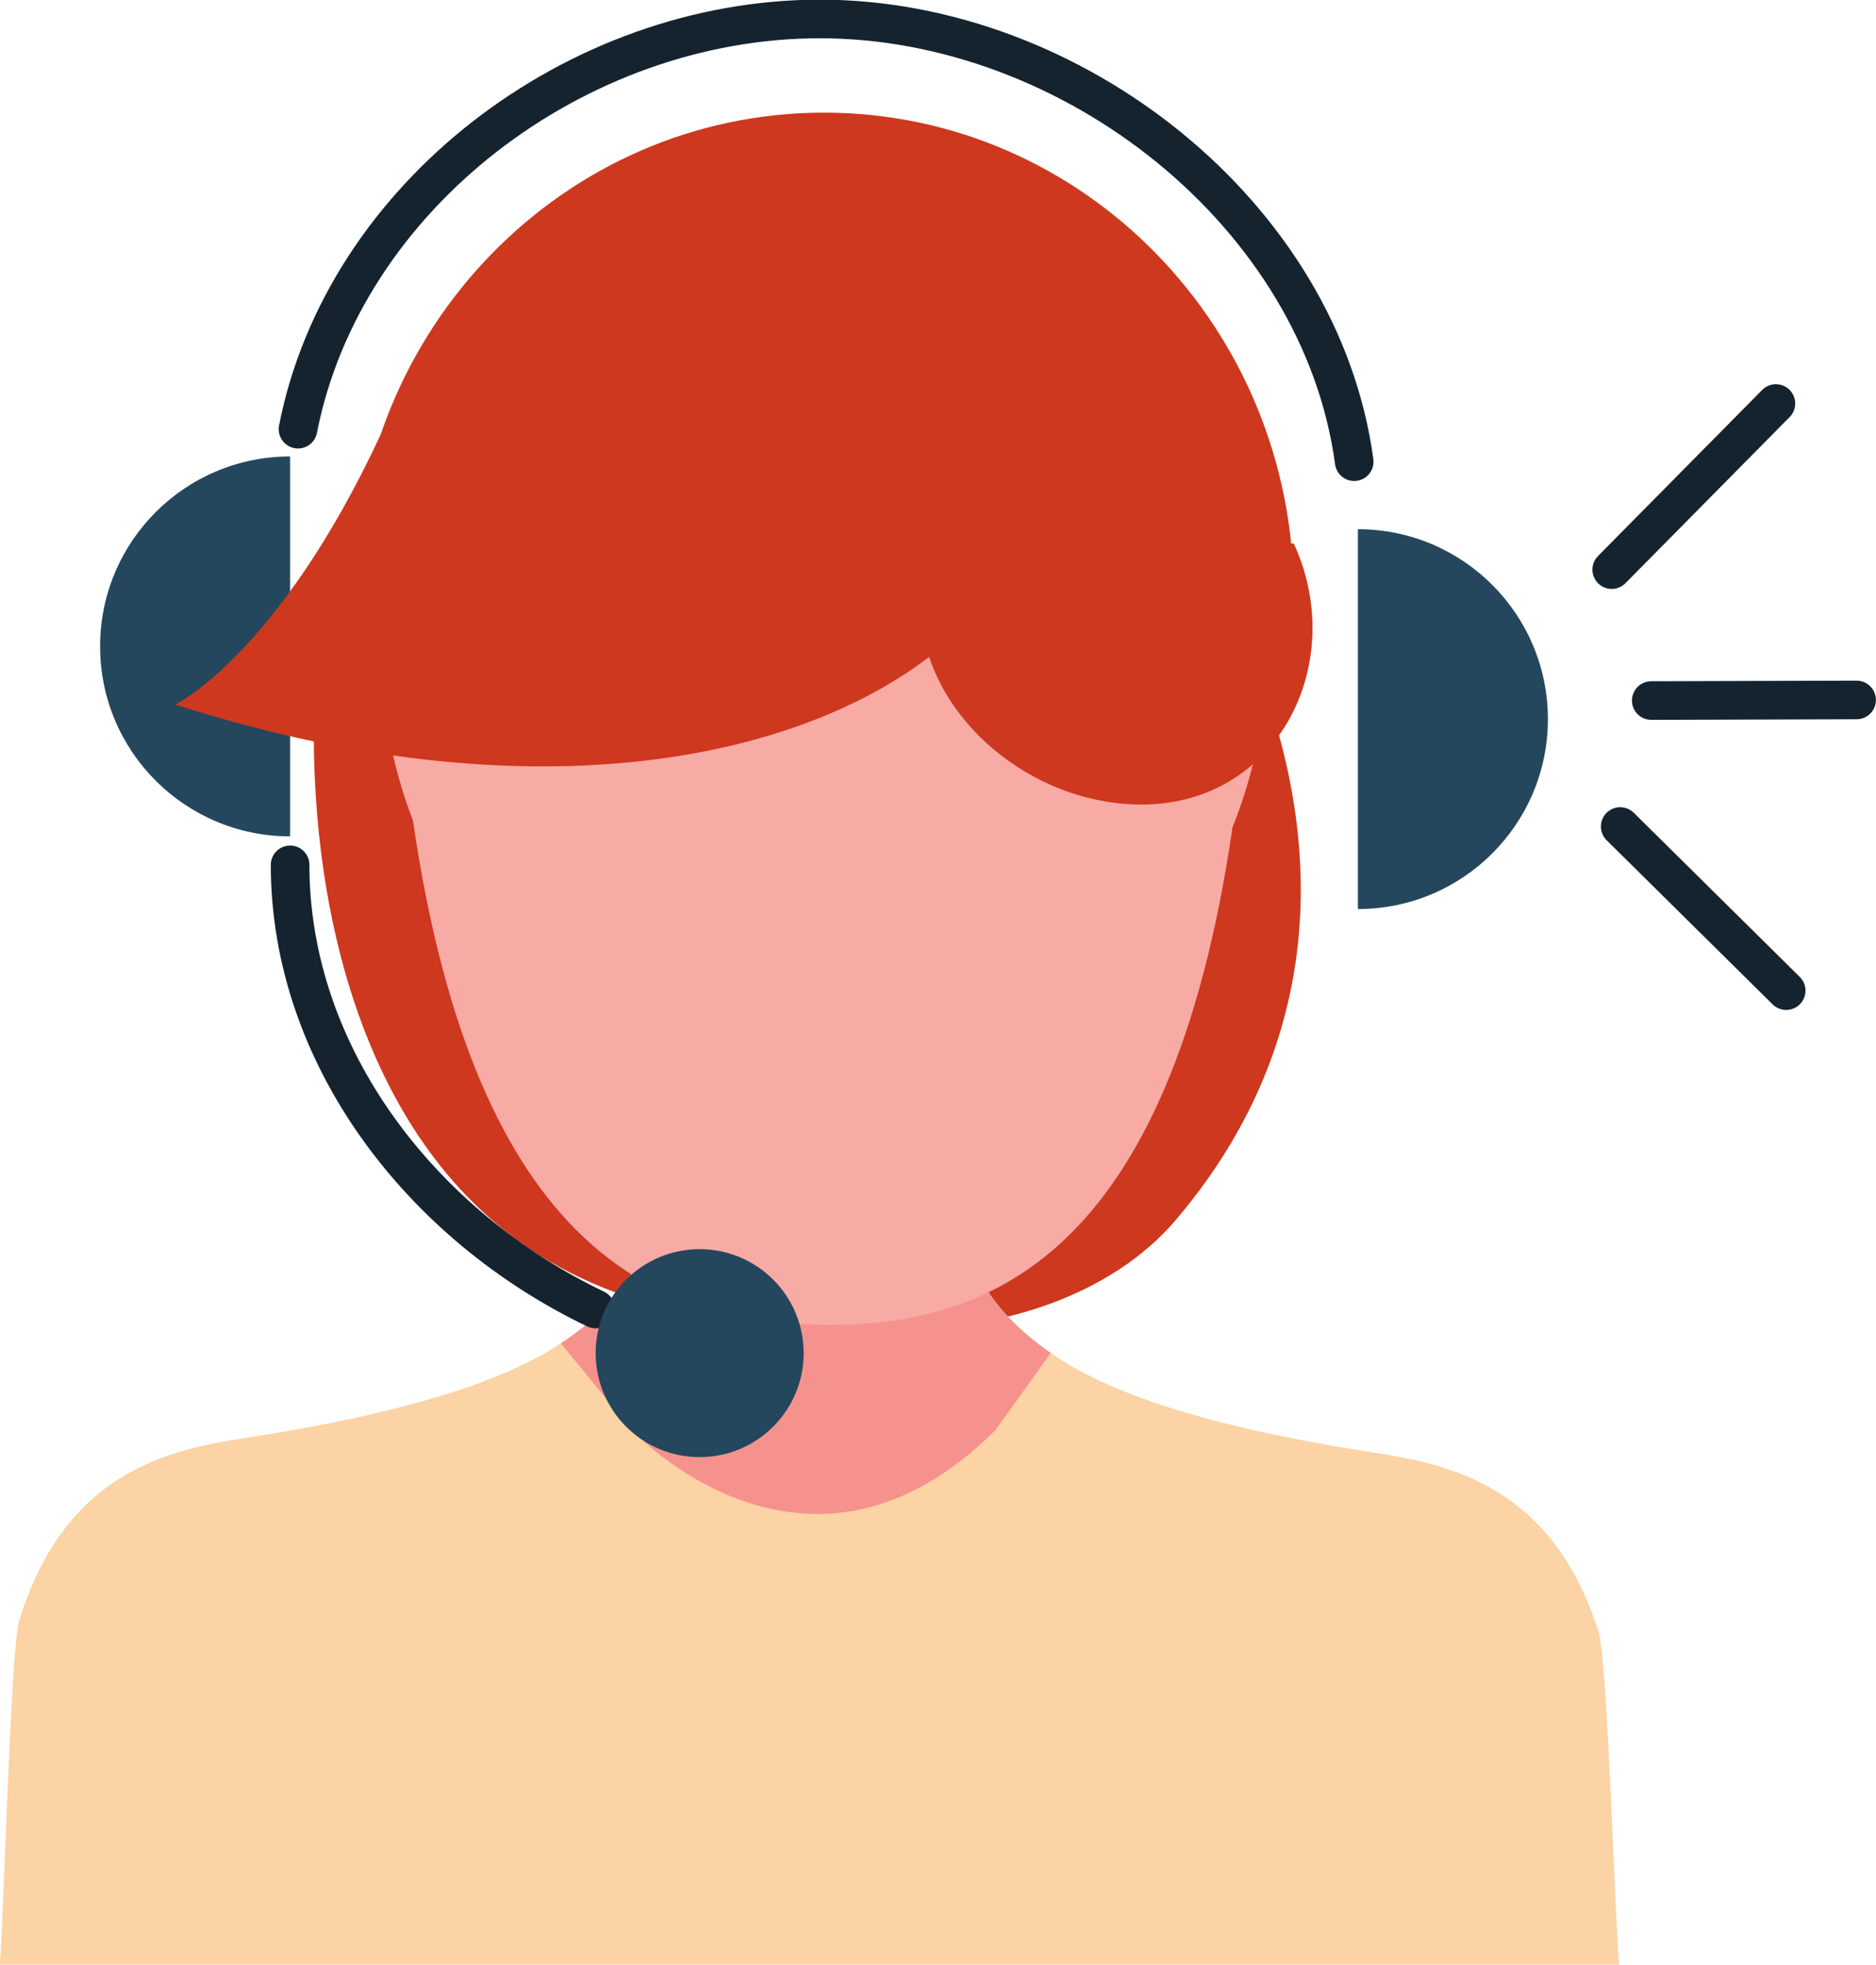 <?xml version="1.0" encoding="UTF-8"?><svg xmlns="http://www.w3.org/2000/svg" xmlns:xlink="http://www.w3.org/1999/xlink" height="229.0" preserveAspectRatio="xMidYMid meet" version="1.1" viewBox="104.4 97.0 218.7 229.0" width="218.7" zoomAndPan="magnify">
 <g id="surface1">
  <g id="change1_1"><path d="m140.99 180.82c-0.33 23.16 6.23 50.75 27.46 63.19 12.64 7.4 27.28 7.9 41.53 7.89 10.86-0.01 23.86-3.7 31.56-12.79 15.87-18.73 17.58-40.34 10.59-60.87" fill="#ce381e"/></g>
  <g id="change1_2"><path d="m255.22 166.23c0 30.98-24.52 56.1-54.76 56.1s-54.76-25.12-54.76-56.1 24.52-56.1 54.76-56.1 54.76 25.12 54.76 56.1" fill="#ce381e"/></g>
  <g id="change2_1"><path d="m293.16 325.98h-188.79c0.46-4.53 1.24-36.75 2.27-40.09 5.29-17.22 17.19-19.88 26.22-21.27 18.85-2.91 30.25-6.63 36.92-11.05 8.18-5.41 9.45-10.58 9.45-10.58l38.96 1.7s1.23 4.83 8.71 10.01c6.58 4.61 18.14 8.6 37.77 11.62 8.94 1.38 20.7 4 26.07 20.8 1.1 3.45 1.93 34.11 2.42 38.86" fill="#fbd3a4"/></g>
  <g id="change3_1"><path d="m226.9 254.7l-0.02 0.02-6.42 8.94c-22.03 22.04-42.41 0-42.41 0l-8.27-10.09c8.18-5.41 9.45-10.58 9.45-10.58l38.96 1.7s1.23 4.83 8.71 10.01" fill="#f6928d"/></g>
  <g id="change4_1"><path d="m148.79 172.34c0 7.2 1.35 14.05 3.76 20.34 7.35 50.51 28.96 58.57 47.91 58.73 18.76 0.16 40.27-7.46 47.62-57.97 2.61-6.49 4.05-13.62 4.05-21.1" fill="#f8aaa5"/></g>
  <g id="change1_3"><path d="m255.22 160.34c6.4 13.82-1.75 30.36-17.65 30.43-12.87 0.05-25.42-10.11-25.98-23.13l4.85-5.41" fill="#ce381e"/></g>
  <path d="m1382.2 2267.3v6.7c0-223.7 154-420.9 356.2-517.7" fill="none" stroke="#15232e" stroke-linecap="round" stroke-linejoin="round" stroke-miterlimit="10" stroke-width="45" transform="matrix(.1 0 0 -.1 0 425.2)"/>
  <path d="m2622.7 2743.9c-38.7 287.4-327.6 516-622.9 516-284.3 0-555.3-206.7-608.4-478.1" fill="none" stroke="#15232e" stroke-linecap="round" stroke-linejoin="round" stroke-miterlimit="10" stroke-width="45" transform="matrix(.1 0 0 -.1 0 425.2)"/>
  <g id="change5_1"><path d="m262.7 202.95c12.23 0 22.15-9.9 22.15-22.13s-9.92-22.14-22.15-22.14v44.27" fill="#24475e"/></g>
  <g id="change5_2"><path d="m138.22 194.48c-12.24 0-22.15-9.91-22.15-22.14s9.91-22.14 22.15-22.14v44.28" fill="#24475e"/></g>
  <g id="change5_3"><path d="m198.09 254.71c0 6.69-5.43 12.12-12.13 12.12-6.69 0-12.12-5.43-12.12-12.12s5.43-12.12 12.12-12.12c6.7 0 12.13 5.43 12.13 12.12" fill="#24475e"/></g>
  <g id="change1_4"><path d="m148.79 147.62c-11.98 25.74-23.96 31.5-23.96 31.5 47.56 15.24 82.68 4.09 95.23-12.89" fill="#ce381e"/></g>
  <path d="m2932.8 2318.7l193.5-191.3" fill="none" stroke="#15232e" stroke-linecap="round" stroke-linejoin="round" stroke-miterlimit="10" stroke-width="45" transform="matrix(.1 0 0 -.1 0 425.2)"/>
  <path d="m2922.9 2618.1l191.4 193.6" fill="none" stroke="#15232e" stroke-linecap="round" stroke-linejoin="round" stroke-miterlimit="10" stroke-width="45" transform="matrix(.1 0 0 -.1 0 425.2)"/>
  <path d="m2969 2465.5l239.4 0.7" fill="none" stroke="#15232e" stroke-linecap="round" stroke-linejoin="round" stroke-miterlimit="10" stroke-width="45" transform="matrix(.1 0 0 -.1 0 425.2)"/>
 </g>
</svg>